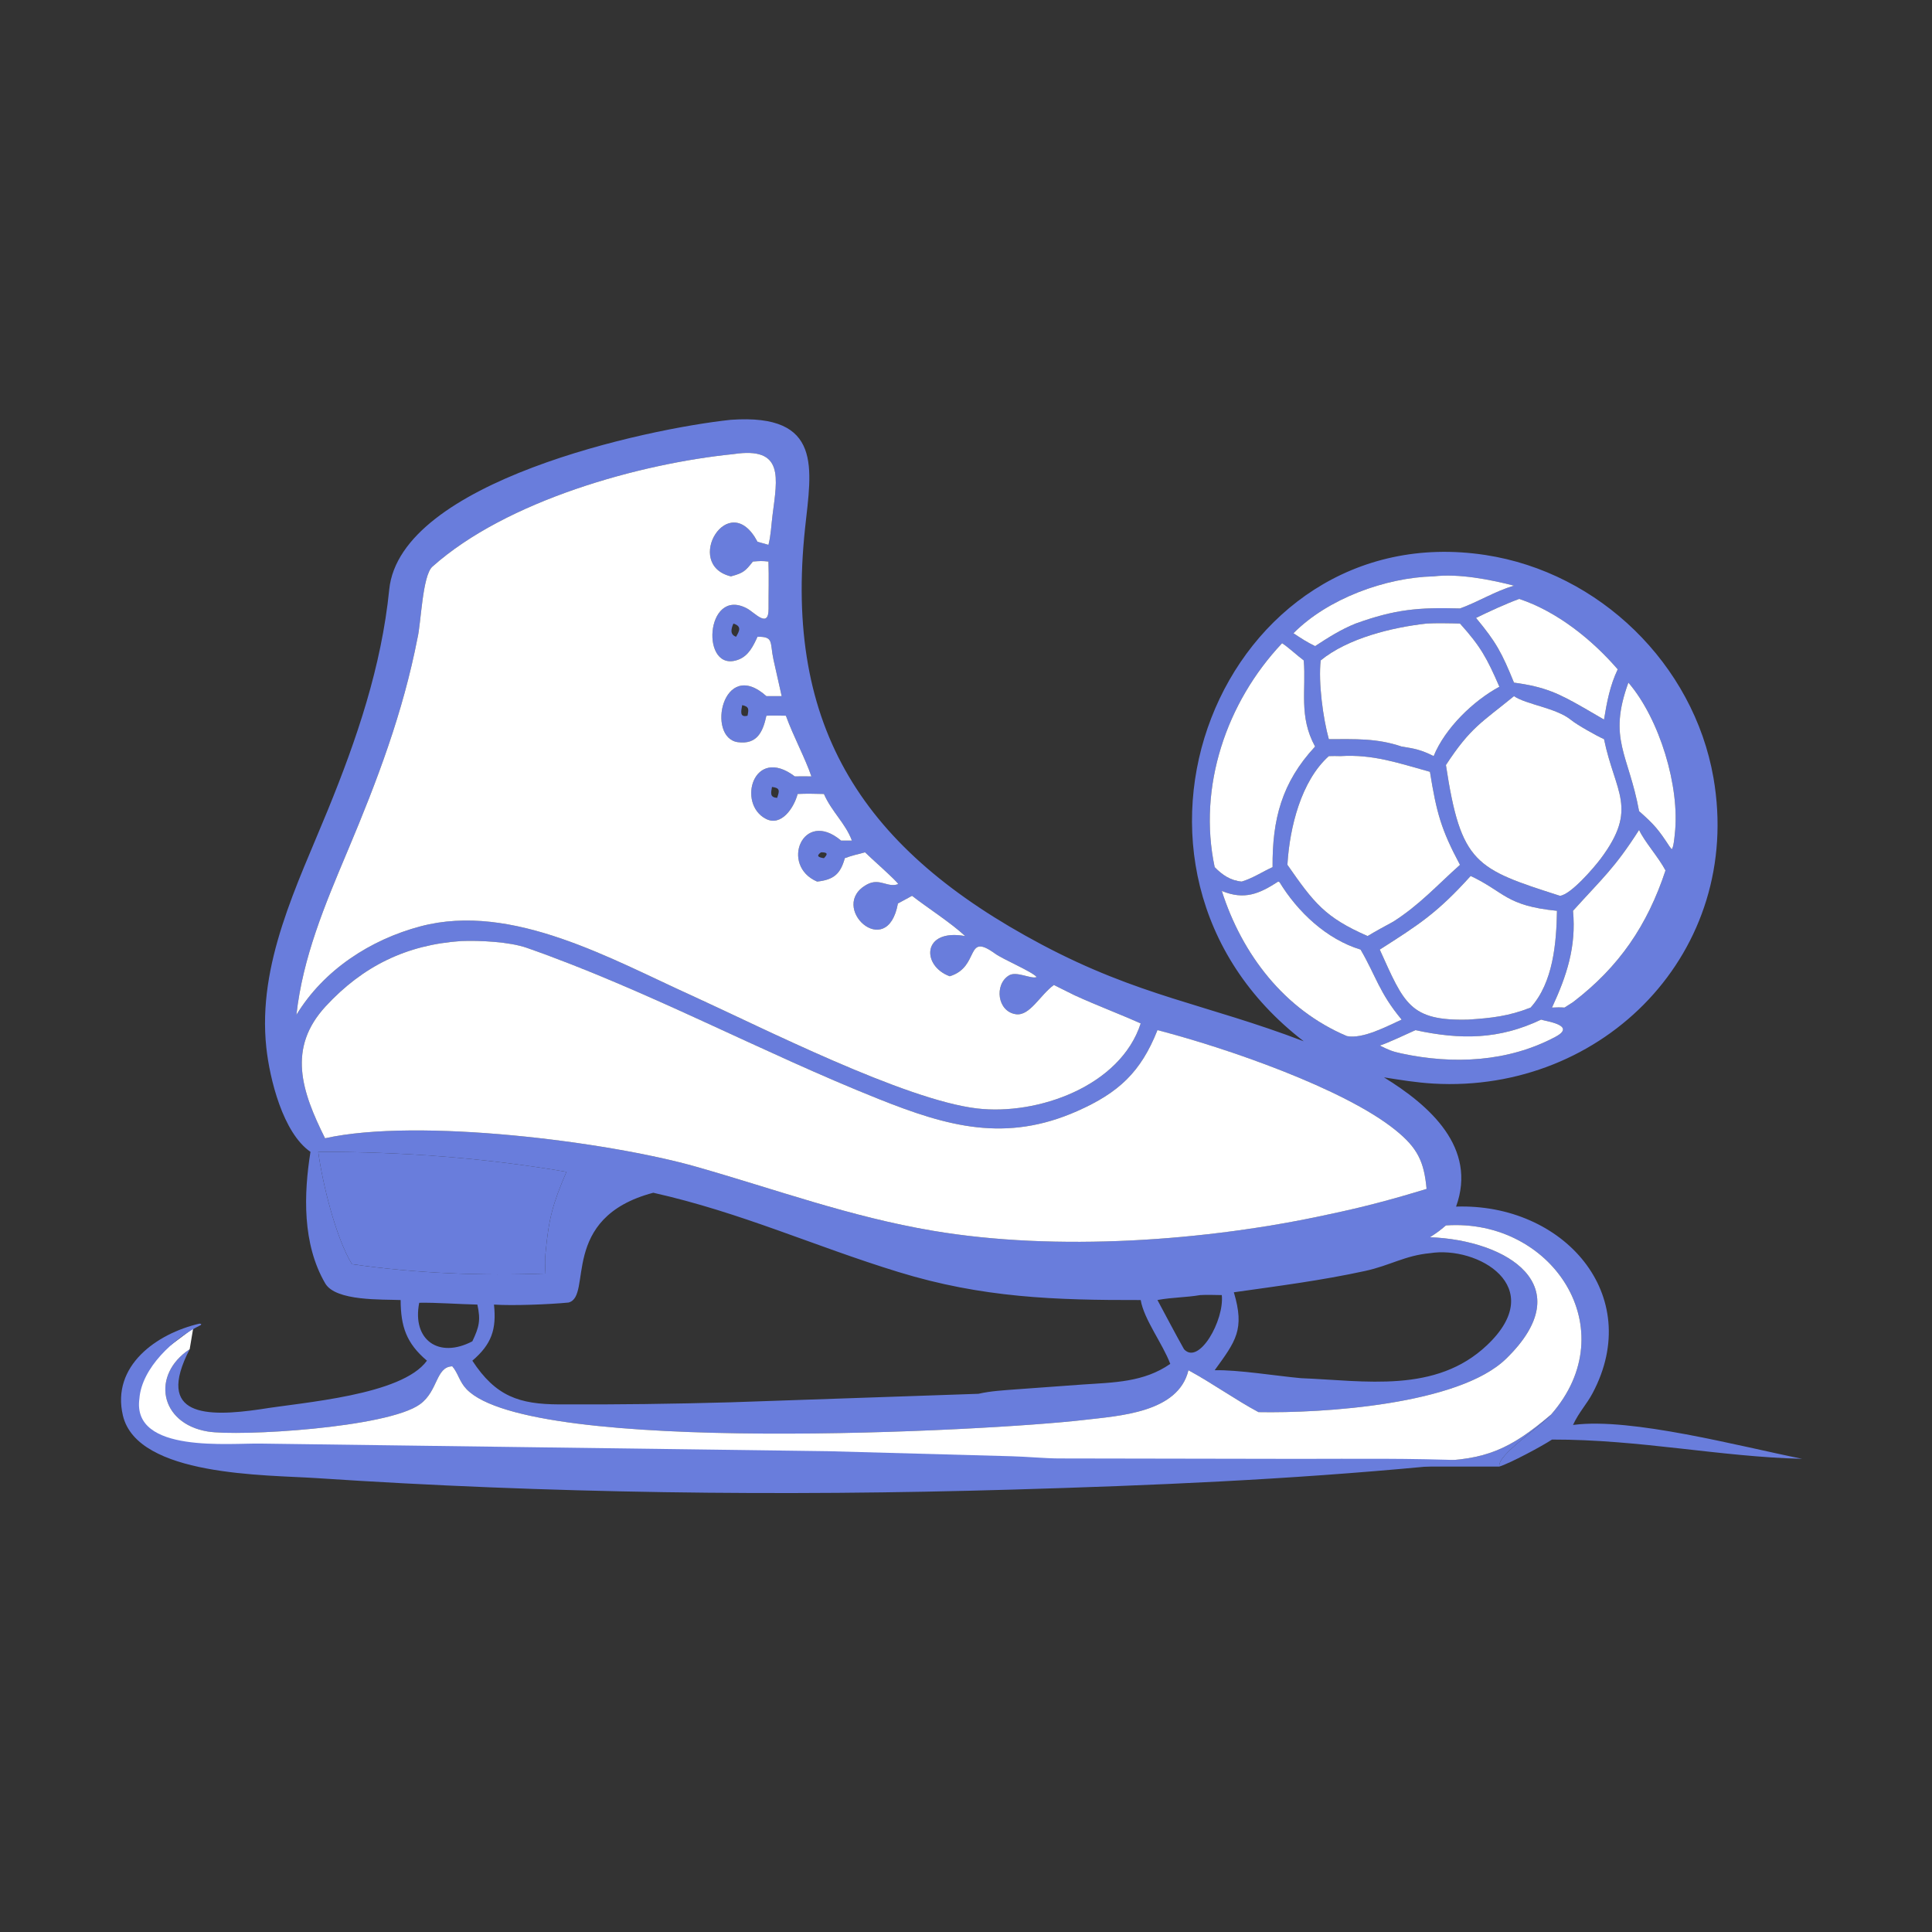 <svg width="80" height="80" viewBox="0 0 80 80" fill="none" xmlns="http://www.w3.org/2000/svg">
<rect x="0" y="0" width="80" height="80" fill="#333333" stroke="none"/>
<path d="M12.856 47.695C11.714 46.912 11.165 44.668 11.027 43.369C10.656 39.907 12.304 36.654 13.571 33.55C14.778 30.594 15.796 27.603 16.117 24.413C16.566 19.94 26.78 17.75 30.264 17.383C34.096 17.114 33.599 19.42 33.337 21.86C32.445 30.189 35.788 35.21 43.127 39.108C47.178 41.259 49.926 41.57 53.985 43.117C44.65 35.938 50.602 21.314 61.512 22.982C66.219 23.702 70.126 27.495 70.95 32.202C72.199 39.392 66.412 45.278 59.35 44.869C58.649 44.828 57.988 44.718 57.307 44.611C59.203 45.777 61.174 47.522 60.293 49.963C64.72 49.813 68.108 53.603 65.95 57.68C65.698 58.157 65.383 58.467 65.135 59.004L65.179 58.999C67.565 58.697 71.988 59.877 74.625 60.407C71.215 60.325 67.904 59.602 64.265 59.609C63.85 59.884 62.539 60.585 62.086 60.727C61.975 60.259 63.75 59.116 64.225 58.575C67.317 55.055 64.281 50.438 59.873 50.742C59.618 50.959 59.494 51.05 59.211 51.231C62.414 51.35 65.47 53.243 62.362 56.265C60.402 58.171 54.751 58.523 52.111 58.473C51.167 57.969 50.219 57.287 49.211 56.739C48.789 58.499 46.345 58.626 44.87 58.799C41.023 59.25 21.966 60.273 19.321 57.525C19.015 57.207 18.973 56.859 18.728 56.576C18.041 56.598 18.147 57.593 17.396 58.143C16.05 59.13 9.872 59.487 8.598 59.275C6.606 58.943 6.249 56.924 7.854 55.868C6.406 58.671 8.567 58.678 10.779 58.355C12.543 58.064 16.637 57.782 17.679 56.343C16.826 55.621 16.593 54.927 16.59 53.832C15.841 53.798 13.903 53.889 13.467 53.143C12.512 51.505 12.577 49.441 12.856 47.695ZM30.37 18.804C26.496 19.194 20.977 20.722 17.904 23.465C17.488 23.836 17.434 25.831 17.289 26.415C16.69 29.497 15.626 32.31 14.408 35.201C14.395 35.233 14.381 35.265 14.368 35.296C13.451 37.475 12.538 39.642 12.274 42.022C13.406 40.161 15.338 38.907 17.414 38.357C21.21 37.351 25.349 39.737 28.681 41.24C31.556 42.551 37.449 45.545 40.458 45.899C42.958 46.193 46.389 44.982 47.234 42.379C46.328 41.972 45.405 41.63 44.497 41.213L43.638 40.786C43.056 41.215 42.643 42.076 42.069 41.997C41.295 41.891 41.162 40.767 41.778 40.391C42.093 40.196 42.7 40.555 42.928 40.458C42.729 40.226 41.539 39.731 41.197 39.483C39.947 38.576 40.594 40.041 39.326 40.425C38.15 39.995 38.173 38.438 39.964 38.76C39.396 38.225 38.416 37.6 37.766 37.094L37.181 37.412C36.733 39.863 34.247 37.518 35.903 36.623C36.432 36.337 36.756 36.777 37.192 36.608C37.167 36.505 36.002 35.48 35.819 35.293C35.57 35.356 35.213 35.444 34.982 35.535C34.802 36.19 34.52 36.431 33.835 36.504C32.286 35.847 33.242 33.465 34.828 34.807H35.275C35.01 34.09 34.443 33.62 34.117 32.877C33.752 32.869 33.394 32.857 33.029 32.877C32.868 33.474 32.344 34.227 31.72 33.91C30.504 33.292 31.195 30.849 32.912 32.15C33.133 32.148 33.38 32.142 33.598 32.15C33.351 31.414 32.852 30.494 32.542 29.636C32.292 29.633 31.979 29.622 31.735 29.636C31.594 30.29 31.357 30.838 30.555 30.732C29.237 30.557 29.922 27.197 31.735 28.826C31.942 28.826 32.162 28.829 32.368 28.826L32.029 27.317C31.872 26.597 32.054 26.357 31.367 26.367C31.193 26.744 31.002 27.15 30.584 27.311C28.99 27.926 29.191 24.277 30.924 25.19C31.253 25.363 31.83 26.054 31.825 25.201C31.821 24.55 31.843 23.903 31.82 23.253C31.55 23.222 31.459 23.23 31.204 23.25C31.195 23.251 31.185 23.252 31.175 23.253C30.868 23.643 30.78 23.726 30.295 23.858L30.264 23.866C28.268 23.38 30.174 20.177 31.367 22.433L31.82 22.561C31.925 22.143 31.933 21.771 31.989 21.33C32.184 19.789 32.483 18.483 30.37 18.804ZM59.364 23.866C57.373 23.911 54.971 24.792 53.56 26.221C53.572 26.229 53.583 26.236 53.594 26.244C53.905 26.45 54.109 26.584 54.455 26.754C55.003 26.398 55.521 26.065 56.133 25.82C57.768 25.23 58.738 25.145 60.455 25.195C61.236 24.912 61.881 24.491 62.691 24.251C61.687 23.993 60.398 23.743 59.364 23.866ZM62.908 24.8C62.35 25.002 61.66 25.323 61.119 25.587C61.961 26.599 62.188 27.033 62.691 28.266C63.972 28.439 64.531 28.703 65.644 29.345L66.419 29.796C66.537 29.072 66.666 28.387 66.986 27.716C65.92 26.48 64.469 25.319 62.908 24.8ZM59.072 25.82C57.652 25.977 55.818 26.422 54.687 27.346C54.585 28.26 54.784 29.742 55.024 30.607C56.099 30.607 57.004 30.56 58.039 30.913C58.596 31.001 58.856 31.052 59.364 31.309C59.833 30.154 61.009 29.015 62.086 28.436C61.574 27.261 61.317 26.776 60.455 25.82C60.099 25.809 59.419 25.796 59.072 25.82ZM30.37 25.82C30.281 26.018 30.207 26.273 30.479 26.367C30.628 26.113 30.713 25.932 30.37 25.82ZM53.089 26.634C50.783 29.078 49.592 32.575 50.297 35.906C50.611 36.228 50.95 36.462 51.417 36.504C51.877 36.364 52.265 36.102 52.695 35.906C52.679 33.934 53.074 32.398 54.455 30.913C53.77 29.668 54.09 28.558 53.985 27.346C53.687 27.124 53.391 26.836 53.089 26.634ZM67.428 28.266C66.572 30.618 67.435 31.212 67.871 33.589C68.498 34.14 68.677 34.353 69.135 35.056L69.221 35.163C69.3 35.1 69.334 34.683 69.35 34.536C69.574 32.574 68.712 29.757 67.428 28.266ZM62.691 28.826C61.359 29.915 60.894 30.115 59.873 31.679C60.495 35.776 61.103 35.974 64.595 37.094C65.048 37.041 65.999 35.933 66.282 35.555C67.85 33.459 66.878 32.835 66.419 30.607C66.122 30.477 65.296 30.012 65.056 29.814C64.444 29.311 63.195 29.175 62.691 28.826ZM30.733 29.198C30.691 29.427 30.61 29.724 30.953 29.636C31.004 29.373 31.029 29.262 30.733 29.198ZM55.506 31.309C55.352 31.307 55.177 31.3 55.024 31.309C53.871 32.341 53.404 34.276 53.312 35.764L53.31 35.811C54.413 37.397 54.872 37.99 56.629 38.76C56.985 38.547 57.326 38.361 57.691 38.164C58.783 37.468 59.511 36.652 60.455 35.811C59.671 34.346 59.483 33.647 59.211 31.959C57.936 31.608 56.866 31.224 55.506 31.309ZM31.966 32.586C31.921 32.844 31.875 33.015 32.179 33.039C32.279 32.748 32.309 32.624 31.966 32.586ZM67.871 34.367C66.845 35.968 66.359 36.357 65.135 37.715C65.276 39.202 64.872 40.414 64.265 41.722C64.451 41.715 64.596 41.707 64.782 41.722L65.135 41.496C67.048 40.034 68.213 38.314 68.965 36.043C68.655 35.465 68.101 34.863 67.871 34.367ZM33.995 35.293C33.773 35.452 33.903 35.504 34.117 35.535C34.305 35.35 34.249 35.29 33.995 35.293ZM60.897 36.272C59.516 37.8 58.776 38.272 57.141 39.316C57.138 39.318 57.136 39.319 57.133 39.321C58.144 41.548 58.366 42.279 60.79 42.22C61.757 42.156 62.461 42.082 63.379 41.722C64.319 40.684 64.448 39.034 64.471 37.715C62.348 37.504 62.309 36.938 60.897 36.272ZM52.927 36.504C52.142 37.013 51.528 37.279 50.592 36.892C51.431 39.517 53.183 41.81 55.772 42.902C56.433 43.034 57.431 42.494 58.039 42.22C57.11 41.106 56.986 40.433 56.339 39.321C54.932 38.892 53.735 37.765 52.982 36.528L52.927 36.504ZM19.093 38.967C16.828 39.121 15.024 40.006 13.49 41.665C11.883 43.403 12.492 45.193 13.46 47.133C17.328 46.275 25.187 47.277 28.821 48.31C32.134 49.252 35.178 50.38 38.629 50.963C43.744 51.828 49.951 51.395 55.024 50.283C56.487 49.976 57.655 49.663 59.072 49.23C58.968 48.105 58.705 47.538 57.779 46.791C55.652 45.075 50.776 43.389 47.928 42.656C47.241 44.389 46.33 45.244 44.608 46.007C41.649 47.319 39.241 46.648 36.393 45.511C31.495 43.557 26.791 40.991 21.814 39.248C21.094 38.996 19.87 38.937 19.093 38.967ZM63.815 42.22C62.077 43.048 60.487 43.062 58.611 42.656C58.327 42.784 57.388 43.225 57.133 43.293C57.494 43.471 57.635 43.538 58.039 43.623C60.177 44.081 62.443 43.98 64.407 42.933C65.323 42.444 63.952 42.281 63.815 42.22ZM13.177 47.695C13.352 48.988 13.896 51.232 14.573 52.346C17.188 52.724 19.942 52.835 22.589 52.734C22.573 52.423 22.555 52.201 22.589 51.892C22.725 50.428 22.885 49.864 23.455 48.522C20.03 47.94 16.645 47.689 13.177 47.695ZM27.051 49.389C23.12 50.429 24.561 53.69 23.538 53.936C22.746 54.013 21.221 54.073 20.455 54.02C20.563 55.041 20.36 55.66 19.559 56.343C20.529 57.829 21.512 58.145 23.144 58.153C25.527 58.164 27.893 58.133 30.271 58.066L40.517 57.714C41.014 57.598 41.58 57.568 42.091 57.529L44.843 57.329C46.118 57.243 47.366 57.238 48.458 56.475C48.141 55.633 47.369 54.636 47.234 53.832C43.668 53.839 40.675 53.738 37.205 52.672C33.684 51.592 30.715 50.213 27.051 49.389ZM59.211 51.892C58.18 51.987 57.557 52.403 56.526 52.628C54.705 53.024 52.929 53.25 51.091 53.511C51.553 55.059 51.168 55.533 50.297 56.739C51.23 56.711 52.869 56.977 53.867 57.067C56.522 57.173 59.453 57.714 61.579 55.697C64.133 53.275 61.18 51.576 59.211 51.892ZM49.695 53.627C49.109 53.727 48.549 53.718 47.957 53.826L47.928 53.832C48.288 54.499 48.657 55.211 49.028 55.868C49.643 56.545 50.702 54.675 50.592 53.627C50.322 53.624 49.956 53.609 49.695 53.627ZM17.359 53.945C17.055 55.482 18.166 56.272 19.559 55.541C19.84 54.95 19.91 54.67 19.767 54.02C19.049 54.005 18.021 53.93 17.359 53.945Z" fill="#697DDC"/>
<path d="M19.093 38.967C16.828 39.121 15.024 40.006 13.49 41.665C11.883 43.403 12.492 45.193 13.46 47.133C17.328 46.275 25.187 47.277 28.821 48.31C32.134 49.252 35.178 50.38 38.629 50.963C43.744 51.828 49.951 51.395 55.024 50.283C56.487 49.976 57.655 49.663 59.072 49.23C58.968 48.105 58.705 47.538 57.779 46.791C55.652 45.075 50.776 43.389 47.928 42.656C47.241 44.389 46.33 45.244 44.608 46.007C41.649 47.319 39.241 46.648 36.393 45.511C31.495 43.557 26.791 40.991 21.814 39.248C21.094 38.996 19.87 38.937 19.093 38.967Z" fill="white"/>
<path d="M30.37 18.804C26.496 19.194 20.977 20.722 17.904 23.465C17.488 23.836 17.434 25.831 17.289 26.415C16.69 29.497 15.626 32.31 14.408 35.201L14.368 35.296C13.451 37.475 12.538 39.642 12.274 42.022C13.406 40.161 15.338 38.907 17.414 38.357C21.21 37.351 25.349 39.737 28.681 41.24C31.556 42.551 37.449 45.545 40.458 45.899C42.958 46.193 46.389 44.982 47.234 42.379C46.328 41.972 45.405 41.63 44.497 41.213L43.638 40.786C43.056 41.215 42.643 42.076 42.069 41.997C41.295 41.891 41.162 40.767 41.778 40.391C42.093 40.196 42.7 40.555 42.928 40.458C42.729 40.226 41.539 39.731 41.197 39.483C39.947 38.576 40.594 40.041 39.326 40.425C38.15 39.995 38.173 38.438 39.964 38.76C39.396 38.225 38.416 37.6 37.766 37.094L37.181 37.412C36.733 39.863 34.247 37.518 35.903 36.623C36.432 36.337 36.756 36.777 37.192 36.608C37.167 36.505 36.002 35.48 35.819 35.293C35.57 35.356 35.213 35.444 34.982 35.535C34.802 36.19 34.52 36.431 33.835 36.504C32.286 35.847 33.242 33.465 34.828 34.807H35.275C35.01 34.09 34.443 33.62 34.117 32.877C33.752 32.869 33.394 32.857 33.029 32.877C32.868 33.474 32.344 34.227 31.72 33.91C30.504 33.292 31.195 30.849 32.912 32.15C33.133 32.148 33.38 32.142 33.598 32.15C33.351 31.414 32.852 30.494 32.542 29.636C32.292 29.633 31.979 29.622 31.735 29.636C31.594 30.29 31.357 30.838 30.555 30.732C29.237 30.557 29.922 27.197 31.735 28.826C31.942 28.826 32.162 28.829 32.368 28.826L32.029 27.317C31.872 26.597 32.054 26.357 31.367 26.367C31.193 26.744 31.002 27.15 30.584 27.311C28.99 27.926 29.191 24.277 30.924 25.19C31.253 25.363 31.83 26.054 31.825 25.201C31.821 24.55 31.843 23.903 31.82 23.253C31.55 23.222 31.459 23.23 31.204 23.25L31.175 23.253C30.868 23.643 30.78 23.726 30.295 23.858L30.264 23.866C28.268 23.38 30.174 20.177 31.367 22.433L31.82 22.561C31.925 22.143 31.933 21.771 31.989 21.33C32.184 19.789 32.483 18.483 30.37 18.804Z" fill="white"/>
<path d="M67.871 34.367C66.845 35.968 66.359 36.357 65.135 37.715C65.276 39.202 64.872 40.414 64.265 41.722C64.451 41.715 64.596 41.707 64.782 41.722L65.135 41.496C67.048 40.034 68.213 38.314 68.965 36.043C68.655 35.465 68.101 34.863 67.871 34.367Z" fill="white"/>
<path d="M60.897 36.272C59.516 37.8 58.776 38.272 57.141 39.316L57.133 39.321C58.144 41.548 58.366 42.279 60.79 42.22C61.757 42.156 62.461 42.082 63.379 41.722C64.319 40.684 64.448 39.034 64.471 37.715C62.348 37.504 62.309 36.938 60.897 36.272Z" fill="white"/>
<path d="M63.815 42.22C62.077 43.048 60.487 43.062 58.611 42.656C58.327 42.784 57.388 43.225 57.133 43.293C57.494 43.471 57.635 43.538 58.039 43.623C60.177 44.081 62.443 43.98 64.407 42.933C65.323 42.444 63.952 42.281 63.815 42.22Z" fill="white"/>
<path d="M52.927 36.504C52.142 37.013 51.528 37.279 50.592 36.892C51.431 39.517 53.183 41.81 55.772 42.902C56.433 43.034 57.431 42.494 58.039 42.22C57.11 41.106 56.986 40.433 56.339 39.321C54.932 38.892 53.735 37.765 52.982 36.528L52.927 36.504Z" fill="white"/>
<path d="M53.089 26.634C50.783 29.078 49.592 32.575 50.297 35.906C50.611 36.228 50.95 36.462 51.417 36.504C51.877 36.364 52.265 36.102 52.695 35.906C52.679 33.934 53.074 32.398 54.455 30.913C53.77 29.668 54.09 28.558 53.985 27.346C53.687 27.124 53.391 26.836 53.089 26.634Z" fill="white"/>
<path d="M59.364 23.866C57.373 23.911 54.971 24.792 53.56 26.221L53.594 26.244C53.905 26.45 54.109 26.584 54.455 26.754C55.003 26.398 55.521 26.065 56.133 25.82C57.768 25.23 58.738 25.145 60.455 25.195C61.236 24.912 61.881 24.491 62.691 24.251C61.687 23.993 60.398 23.743 59.364 23.866Z" fill="white"/>
<path d="M62.908 24.8C62.35 25.002 61.66 25.323 61.119 25.587C61.961 26.599 62.188 27.033 62.691 28.266C63.972 28.439 64.531 28.703 65.644 29.345L66.419 29.796C66.537 29.072 66.666 28.387 66.986 27.716C65.92 26.48 64.469 25.319 62.908 24.8Z" fill="white"/>
<path d="M59.072 25.82C57.652 25.977 55.818 26.422 54.687 27.346C54.585 28.26 54.784 29.742 55.024 30.607C56.099 30.607 57.004 30.56 58.039 30.913C58.596 31.001 58.856 31.052 59.364 31.309C59.833 30.154 61.009 29.015 62.086 28.436C61.574 27.261 61.317 26.776 60.455 25.82C60.099 25.809 59.419 25.796 59.072 25.82Z" fill="white"/>
<path d="M55.506 31.309C55.352 31.307 55.177 31.3 55.024 31.309C53.871 32.341 53.404 34.276 53.312 35.764L53.31 35.811C54.413 37.397 54.872 37.99 56.629 38.76C56.985 38.547 57.326 38.361 57.691 38.164C58.783 37.468 59.511 36.652 60.455 35.811C59.671 34.346 59.483 33.647 59.211 31.959C57.936 31.608 56.866 31.224 55.506 31.309Z" fill="white"/>
<path d="M62.691 28.826C61.359 29.915 60.894 30.115 59.873 31.679C60.495 35.776 61.103 35.974 64.595 37.094C65.048 37.041 65.999 35.933 66.282 35.555C67.85 33.459 66.878 32.835 66.419 30.607C66.122 30.477 65.296 30.012 65.056 29.814C64.444 29.311 63.195 29.175 62.691 28.826Z" fill="white"/>
<path d="M67.428 28.266C66.572 30.618 67.435 31.212 67.871 33.589C68.498 34.14 68.677 34.353 69.135 35.056L69.221 35.163C69.3 35.1 69.334 34.683 69.35 34.536C69.574 32.574 68.712 29.757 67.428 28.266Z" fill="white"/>
<path d="M13.177 47.695C13.352 48.988 13.896 51.232 14.573 52.346C17.188 52.724 19.942 52.835 22.589 52.734C22.573 52.423 22.555 52.201 22.589 51.892C22.725 50.428 22.885 49.864 23.455 48.522C20.03 47.94 16.645 47.689 13.177 47.695Z" fill="#697DDC"/>
<path d="M62.086 60.727C61.975 60.259 63.75 59.116 64.225 58.575C62.51 60.037 61.491 60.455 59.35 60.5L58 60.727H62.086Z" fill="#697DDC"/>
<path d="M64.225 58.575C67.317 55.055 64.281 50.438 59.873 50.742C59.618 50.959 59.494 51.05 59.211 51.231C62.414 51.35 65.47 53.243 62.362 56.265C60.402 58.171 54.751 58.523 52.111 58.473C51.167 57.969 50.219 57.287 49.211 56.739C48.789 58.499 46.345 58.626 44.87 58.799C41.023 59.25 21.966 60.273 19.321 57.525C19.015 57.207 18.973 56.859 18.728 56.576C18.041 56.598 18.147 57.593 17.396 58.143C16.05 59.13 9.872 59.487 8.598 59.275C6.606 58.943 6.249 56.924 7.854 55.868L8 55L6 56.5L5.5 58L5.883 59.275L8 60L24.5 61H45.324L58 60.727L59.35 60.5C61.491 60.455 62.51 60.037 64.225 58.575Z" fill="white"/>
<path d="M59.071 60.727C53.238 61.276 47.785 61.508 41.914 61.681C32.312 61.963 22.684 61.842 13.098 61.205C11.026 61.067 5.693 61.14 5.09 58.618C4.602 56.555 6.486 55.219 8.262 54.808L8.334 54.822L8.313 54.869C7.2 55.407 5.866 56.644 5.772 57.918C5.459 60.201 9.536 59.746 10.821 59.776L34.303 60.091L41.891 60.3C42.503 60.316 43.268 60.388 43.828 60.391L53.758 60.408C56.116 60.407 58.432 60.377 60.79 60.477C60.297 60.578 59.586 60.656 59.071 60.727Z" fill="#697DDC"/>
</svg>
